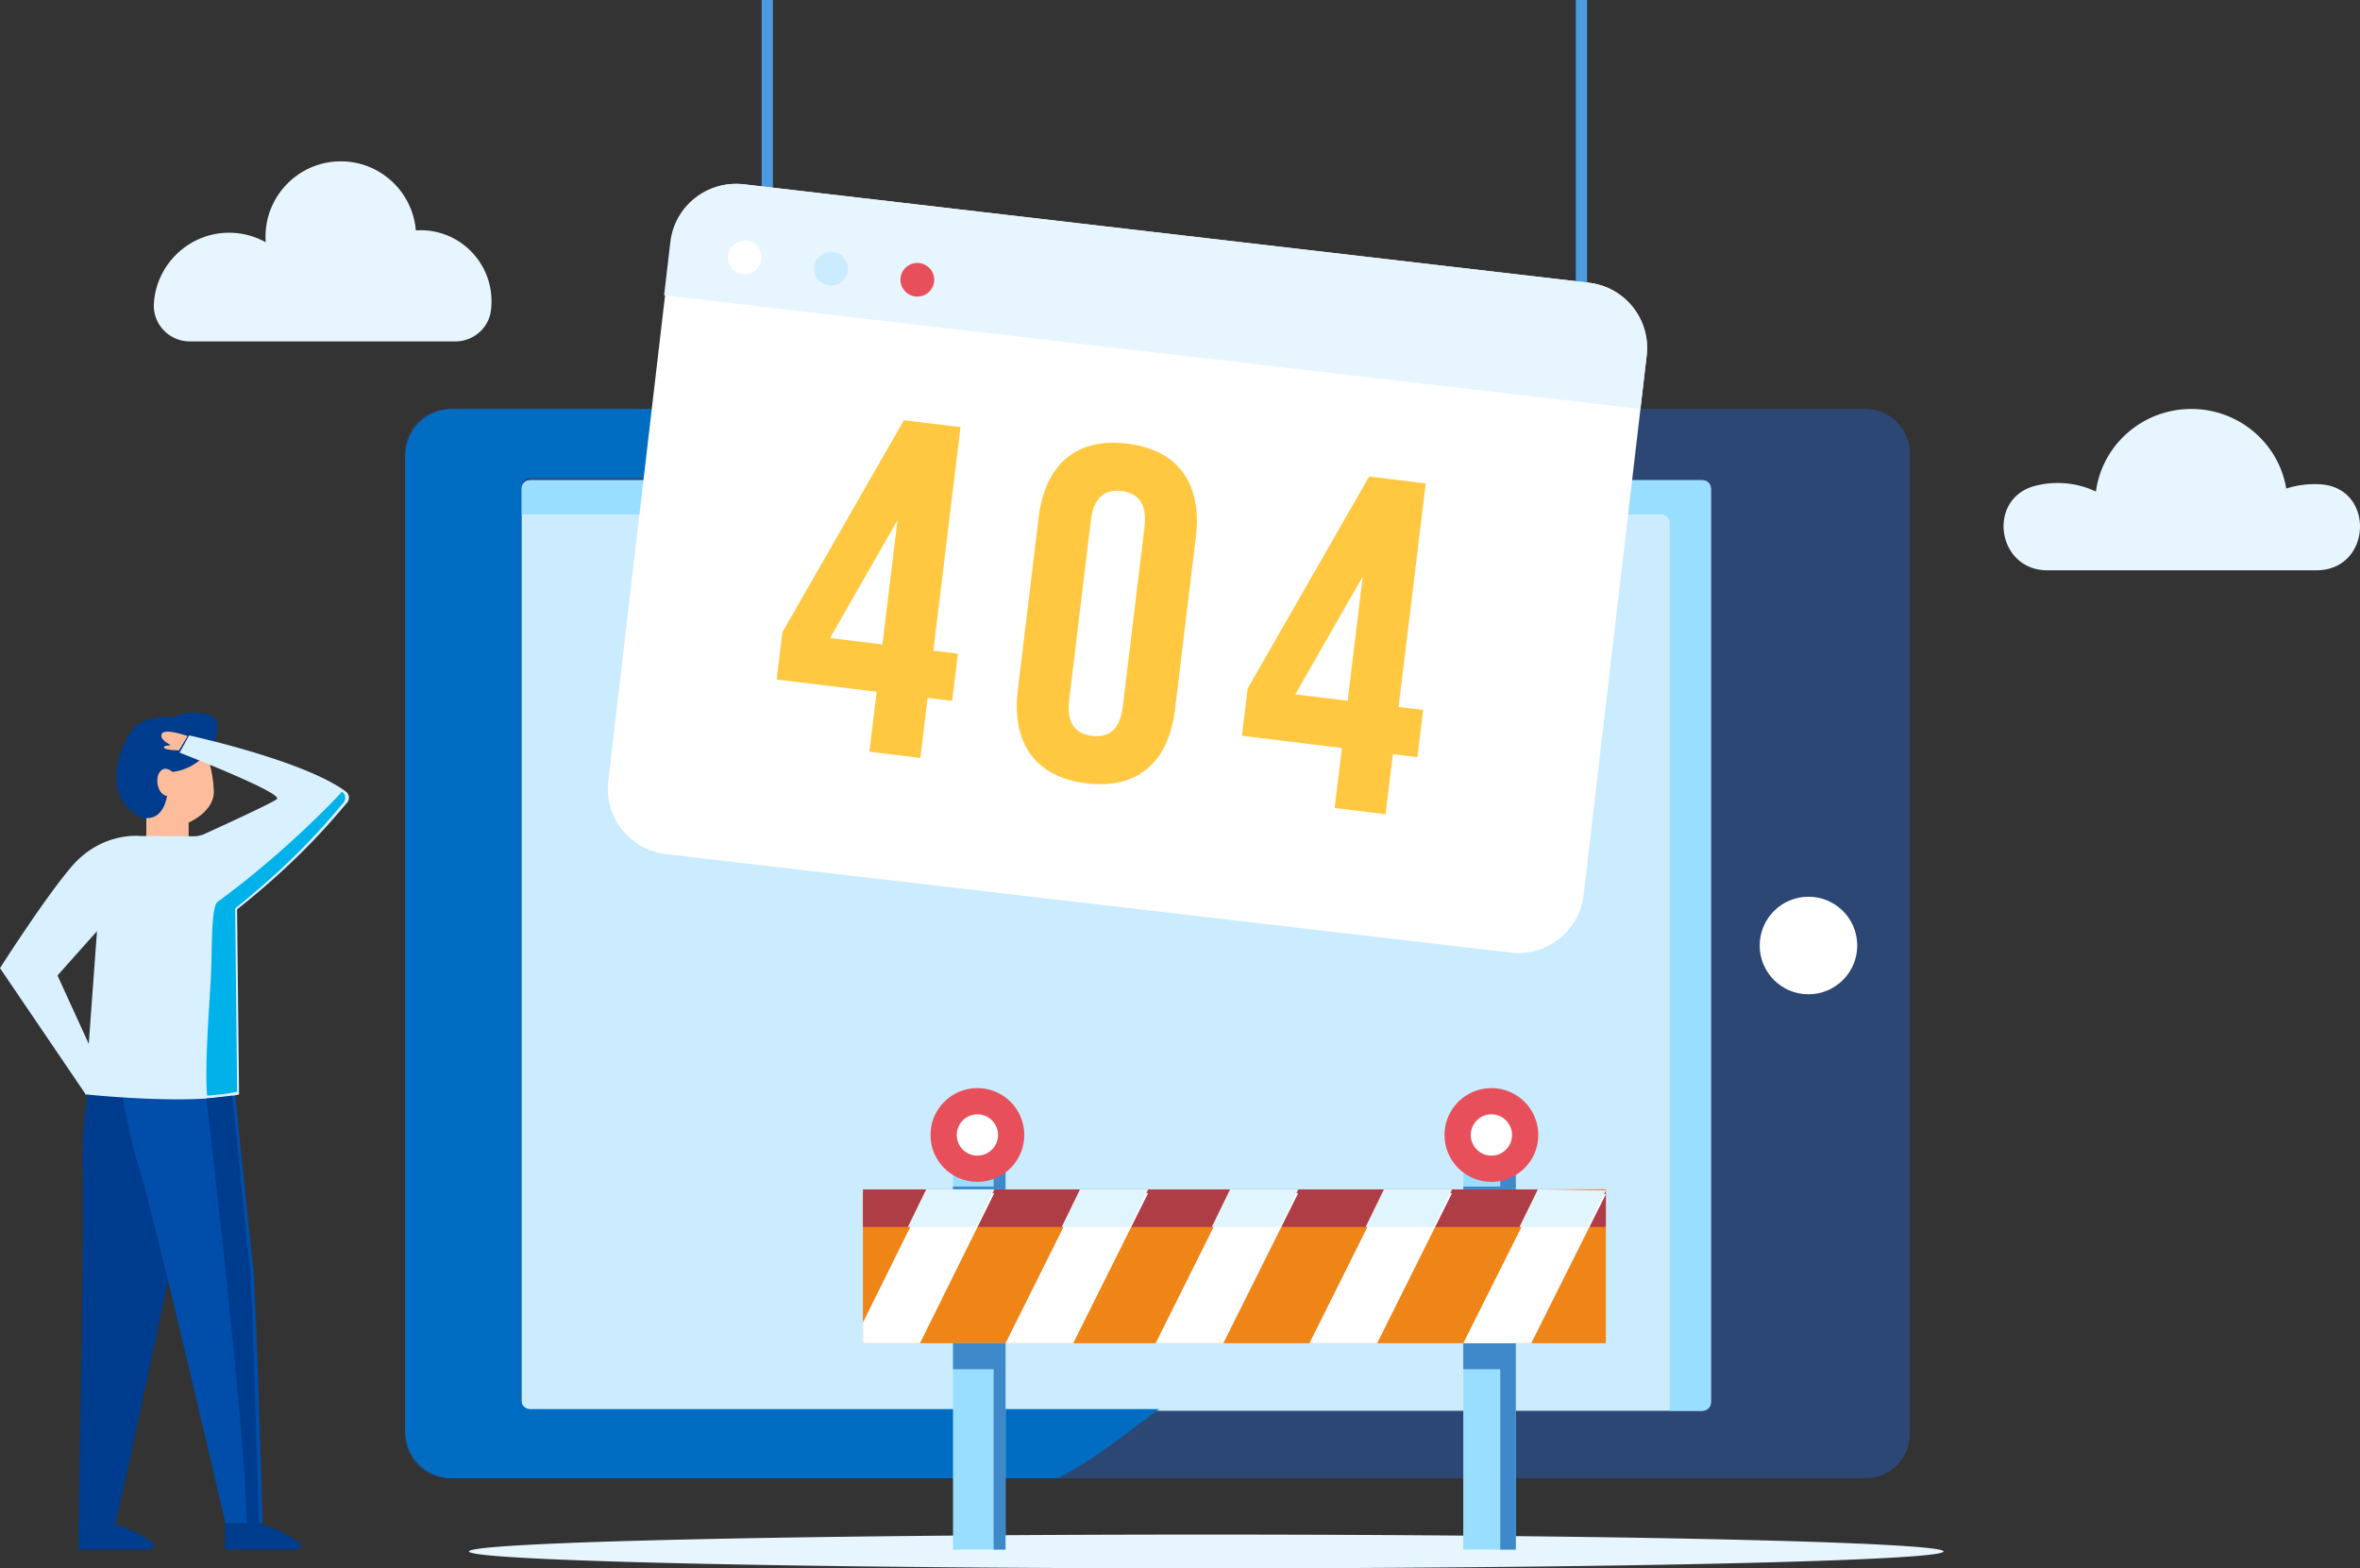 <svg xmlns="http://www.w3.org/2000/svg" width="629" height="418" viewBox="0 0 629 418">
    <rect x="0" y="0" width="629" height="418" fill="#333333" stroke="none"/>
    <g fill="none" fill-rule="evenodd">
        <path fill="#E7F5FE" d="M617.366 152c14.945 0 15.774-22.225.845-22.942a25.157 25.157 0 0 0-8.868 1.153c-2-12.031-12.565-21.211-25.304-21.211-13.02 0-23.769 9.589-25.422 22.01a23.777 23.777 0 0 0-10.205-2.285 23.94 23.94 0 0 0-5.913.738C529.43 132.787 532.174 152 545.668 152h71.698zM518 413.5c0-2.486-87.977-4.5-196.498-4.5C212.977 409 125 411.014 125 413.5c0 2.485 87.977 4.5 196.502 4.5C430.022 418 518 415.985 518 413.5"/>
        <path fill="#2858AD" d="M497.235 109h-377.47c-6.497 0-11.765 5.267-11.765 11.766v261.468c0 6.498 5.268 11.766 11.765 11.766h377.47c6.497 0 11.765-5.268 11.765-11.766V120.766c0-6.499-5.268-11.766-11.765-11.766" opacity=".538"/>
        <path fill="#CBECFF" d="M139 373.81V130.19c0-1.21.983-2.19 2.193-2.19h312.614c1.21 0 2.193.98 2.193 2.19v243.62c0 1.21-.983 2.19-2.193 2.19H141.193c-1.21 0-2.193-.98-2.193-2.19"/>
        <path fill="#99DEFE" d="M453.632 128H141.367a2.366 2.366 0 0 0-2.367 2.362v6.752h303.674a2.366 2.366 0 0 1 2.365 2.363V376h8.593a2.368 2.368 0 0 0 2.368-2.362V130.362a2.368 2.368 0 0 0-2.368-2.362"/>
        <path fill="#FFF" d="M495 252c0-7.18-5.82-13-13-13s-13 5.82-13 13 5.82 13 13 13 13-5.82 13-13"/>
        <path fill="#006DC3" d="M141.323 375.555l167.653.003c-9.386 6.87-16.711 13.038-27.095 18.442H120.682C113.68 394 108 388.316 108 381.308V121.68c0-6.996 5.679-12.68 12.682-12.68h271.393A225.145 225.145 0 0 1 398 127.433H141.323a2.365 2.365 0 0 0-2.369 2.37v243.392a2.363 2.363 0 0 0 2.37 2.36"/>
        <path fill="#4D9AE1" d="M203 57h3V-91h-3zM420 91h3V-41h-3z"/>
        <path fill="#FFF" d="M423.494 75.356L198.376 49.12c-9.622-1.122-18.331 5.757-19.455 15.362L162.12 208.22c-1.122 9.607 5.767 18.304 15.385 19.424l225.12 26.237c9.62 1.122 18.33-5.757 19.453-15.362L438.88 94.78c1.123-9.606-5.766-18.303-15.386-19.424"/>
        <path fill="#E7F5FE" d="M437.216 109l1.664-14.226c1.124-9.604-5.771-18.3-15.401-19.421L198.137 49.12c-9.63-1.122-18.348 5.756-19.473 15.362L177 78.706 437.216 109z"/>
        <path fill="#FFF" d="M202.97 69.021a4.5 4.5 0 1 1-8.937-1.044 4.5 4.5 0 0 1 8.936 1.044"/>
        <path fill="#CBECFF" d="M225.97 72.021a4.5 4.5 0 1 1-8.937-1.044 4.5 4.5 0 0 1 8.936 1.044"/>
        <path fill="#E7505B" d="M248.97 75.021a4.5 4.5 0 1 1-8.939-1.042 4.5 4.5 0 0 1 8.938 1.042"/>
        <path fill="#FFC840" d="M235.185 171.757l4.022-33.125-17.977 31.423 13.955 1.702zm-26.656-3.249L240.913 112 256 113.839l-7.235 59.572 6.539.798-1.53 12.593-6.539-.797L245.292 202l-13.578-1.654 1.942-15.996L207 181.102l1.53-12.594zM284.964 186.52c-.764 6.323 1.708 9.064 6.097 9.602 4.393.538 7.443-1.525 8.205-7.847l5.77-47.795c.763-6.322-1.707-9.062-6.098-9.6-4.391-.538-7.442 1.526-8.204 7.848l-5.77 47.793zm-8.139-48.6c1.71-14.16 10.088-21.344 23.638-19.685 13.551 1.66 19.976 10.662 18.266 24.822l-5.555 46.023c-1.708 14.162-10.086 21.345-23.637 19.685-13.55-1.661-19.975-10.66-18.267-24.821l5.555-46.024zM359.185 186.757l4.023-33.125-17.98 31.425 13.957 1.7zm-26.656-3.249L364.913 127 380 128.839l-7.235 59.572 6.539.798-1.528 12.593-6.54-.797L369.295 217l-13.578-1.654 1.94-15.996L331 196.102l1.53-12.594z"/>
        <path fill="#003C8D" d="M24.53 285.023s-3.027 13.508-2.523 27.322C22.46 324.712 21 406 21 406h9.859s14.034-63.665 14.557-68.692C45.941 332.28 53 282 53 282l-28.47 3.023z"/>
        <path fill="#004EAA" d="M31 282s2.28 17.274 6.157 29.546C41.034 323.82 60.091 406 60.091 406H70s-1.825-63.315-2.51-68.316c-.682-5-5.702-55.002-5.702-55.002L31 282z"/>
        <path fill="#003C8D" d="M60 406v7h18.914c1.073 0 1.494-1.406.6-2.008-2.766-1.86-7.196-4.42-11.314-4.992H60zM21 406v7h18.914c1.073 0 1.494-1.406.6-2.008-2.766-1.86-7.196-4.42-11.315-4.992H21zM57.385 191.72l.018.002c-.014-.02-.034-.035-.05-.054-.07-.1-.163-.19-.249-.281a3.54 3.54 0 0 0-.346-.317 3.378 3.378 0 0 0-.868-.488c-.11-.047-.21-.097-.333-.136-.34-.11-.71-.203-1.138-.259-5.748-.745-8.113.976-8.113.976s-6.62-.732-10.243 2.424c-2.481 2.164-11.593 18.943 3.141 25.015.447.183.878.348 1.293.493.135.047.26.082.39.125.274.09.547.18.804.254.155.043.3.075.449.114.223.055.445.113.656.158.154.033.296.054.443.08.193.034.39.07.574.092.145.02.282.03.42.042.175.015.348.03.514.037.134.004.263.003.392.002.155-.002.31-.003.457-.012a5.81 5.81 0 0 0 .368-.036 5.645 5.645 0 0 0 .743-.127c.123-.03.245-.062.362-.097a4.637 4.637 0 0 0 .627-.238c.096-.042.19-.087.281-.134.095-.053.189-.108.28-.165.086-.053.172-.107.252-.164.086-.061.167-.127.245-.191.078-.064.155-.126.228-.193.074-.069.14-.14.21-.214.067-.07.137-.142.201-.216.063-.075.12-.154.178-.23.061-.081.124-.16.179-.242.052-.078.098-.157.145-.238.054-.09.112-.178.16-.272.04-.071.072-.145.108-.216 1.57-3.221.633-7.884.633-7.884l4.59-8.013s4.141-6.346 1.999-9.397"/>
        <path fill="#FDBD9C" d="M45.957 205.73s-1.92-1.89-3.358 0c-1.44 1.894-.48 6.152 1.917 6.388 0 0-.718 6.151-5.516 5.915V223h11.276v-3.785s6.957-2.84 6.718-8.516c-.242-5.677-1.92-9.699-1.92-9.699s-3.838 4.258-9.117 4.73M50 196.178s-6.175-2.227-6.896-.557c-.473 1.093.73 2.034 2.378 2.985l-1.454.217c-.323.048-.44.422-.184.608.405.295 1.523.494 3.857.569L50 196.178z"/>
        <path fill="#D9F0FF" d="M23.66 278.226l-1.992-4.359-6.343-13.884 10.527-11.808-1.895 25.912-.297 4.139zm68.499-67.275C80.965 202.642 50.396 196 50.396 196l-2.52 4.598s27.752 10.77 25.92 12.377c-1.074.949-14.637 7.172-19.228 9.267a7.303 7.303 0 0 1-3.155.649l-14.052-.08s-10.137-1.208-18.114 7.969C12.12 238.998 0 258.03 0 258.03l20.414 30.07 2.26 3.323.02-.04-.02.279s.726.08 2.011.199c6.562.608 27.593 2.274 38.726-.09l.308-.07-.528-49.332c17.774-14.094 26.26-24.976 29.297-28.396a2.062 2.062 0 0 0-.33-3.022z"/>
        <path fill="#00B2E9" d="M58.006 240.354c-1.859 1.362-1.39 13.442-1.849 20.995-.77 12.65-1.519 23.595-.966 30.651 2.835-.188 5.472-.498 7.702-.975l.304-.069-.52-48.846c17.484-13.955 25.831-24.73 28.819-28.117a2.052 2.052 0 0 0-.324-2.993s-13.82 15.192-33.166 29.354"/>
        <path fill="#003C8D" d="M66.556 337.526c-.481-3.615-3.16-30.714-4.616-45.526l-6.94.782S65.123 378.088 65.79 406H69s-1.777-63.462-2.444-68.474"/>
        <path fill="#3F88CA" d="M62.411 312.61c.11-.14.178-.22.178-.22a.957.957 0 0 0-.178.22"/>
        <path fill="#EF8417" d="M230 358h198v-40H230z"/>
        <path fill="#AF3D45" d="M230 327h198v-10H230z"/>
        <path fill="#F67E2E" d="M246.869 317H265l-4.86 10H242zM287.862 317H306l-4.862 10H283zM327.862 317H346l-4.862 10H323zM368.864 317H387l-4.865 10H364zM428 317v.28l-4.764 9.72H405l4.893-10z"/>
        <path fill="#99DEFE" d="M254 413h14v-55h-14zM390 413h14v-55h-14zM254 317h14v-6h-14zM390 317h14v-6h-14z"/>
        <path fill="#3F88CA" d="M254 364.92h10.82V413H268v-55h-14zM390 364.92h9.86V413H404v-55h-14zM264.82 316.245H254V317h14v-6h-3.18zM399.86 311v5.245H390V317h14v-6z"/>
        <path fill="#FFF" d="M265 318l-19.805 40H230v-5.519L247.076 318zM287.948 318L268 358h18.054L306 318zM346 318l-19.948 40H308l19.948-40zM387 318l-19.944 40H349l19.952-40zM410.025 318L390 358h18.113L428 318.272z"/>
        <path fill="#E1F5FF" d="M265 317l-4.86 10H242l4.87-10zM306 317l-4.862 10H283l4.863-10zM346 317l-4.862 10H323l4.863-10zM387 317l-4.864 10H364l4.864-10zM428 317.28l-4.764 9.72H405l4.893-10z"/>
        <path fill="#E7505B" d="M273 302.5c0-6.904-5.597-12.5-12.5-12.5s-12.5 5.596-12.5 12.5c0 6.903 5.597 12.5 12.5 12.5s12.5-5.597 12.5-12.5"/>
        <path fill="#FFF" d="M266 302.5c0-3.039-2.463-5.5-5.499-5.5a5.5 5.5 0 1 0 0 11 5.5 5.5 0 0 0 5.499-5.5"/>
        <path fill="#E7505B" d="M410 302.5c0-6.904-5.597-12.5-12.5-12.5s-12.5 5.596-12.5 12.5c0 6.903 5.597 12.5 12.5 12.5s12.5-5.597 12.5-12.5"/>
        <path fill="#FFF" d="M403 302.5a5.5 5.5 0 0 0-5.5-5.5 5.5 5.5 0 1 0 0 11 5.5 5.5 0 0 0 5.5-5.5"/>
        <path fill="#E7F5FE" d="M121.343 91c4.73 0 8.844-3.44 9.483-8.137.115-.842.174-1.702.174-2.576 0-10.453-8.46-18.927-18.895-18.927-.43 0-.852.02-1.273.046C109.97 51.1 101.35 43 90.837 43c-11.084 0-20.072 9.003-20.072 20.108 0 .492.025.98.058 1.463a19.963 19.963 0 0 0-10.71-2.523c-10.082.464-18.366 8.542-19.08 18.628-.006.079-.012.16-.016.24C40.693 86.4 45.119 91 50.602 91h70.741z"/>
    </g>
</svg>
